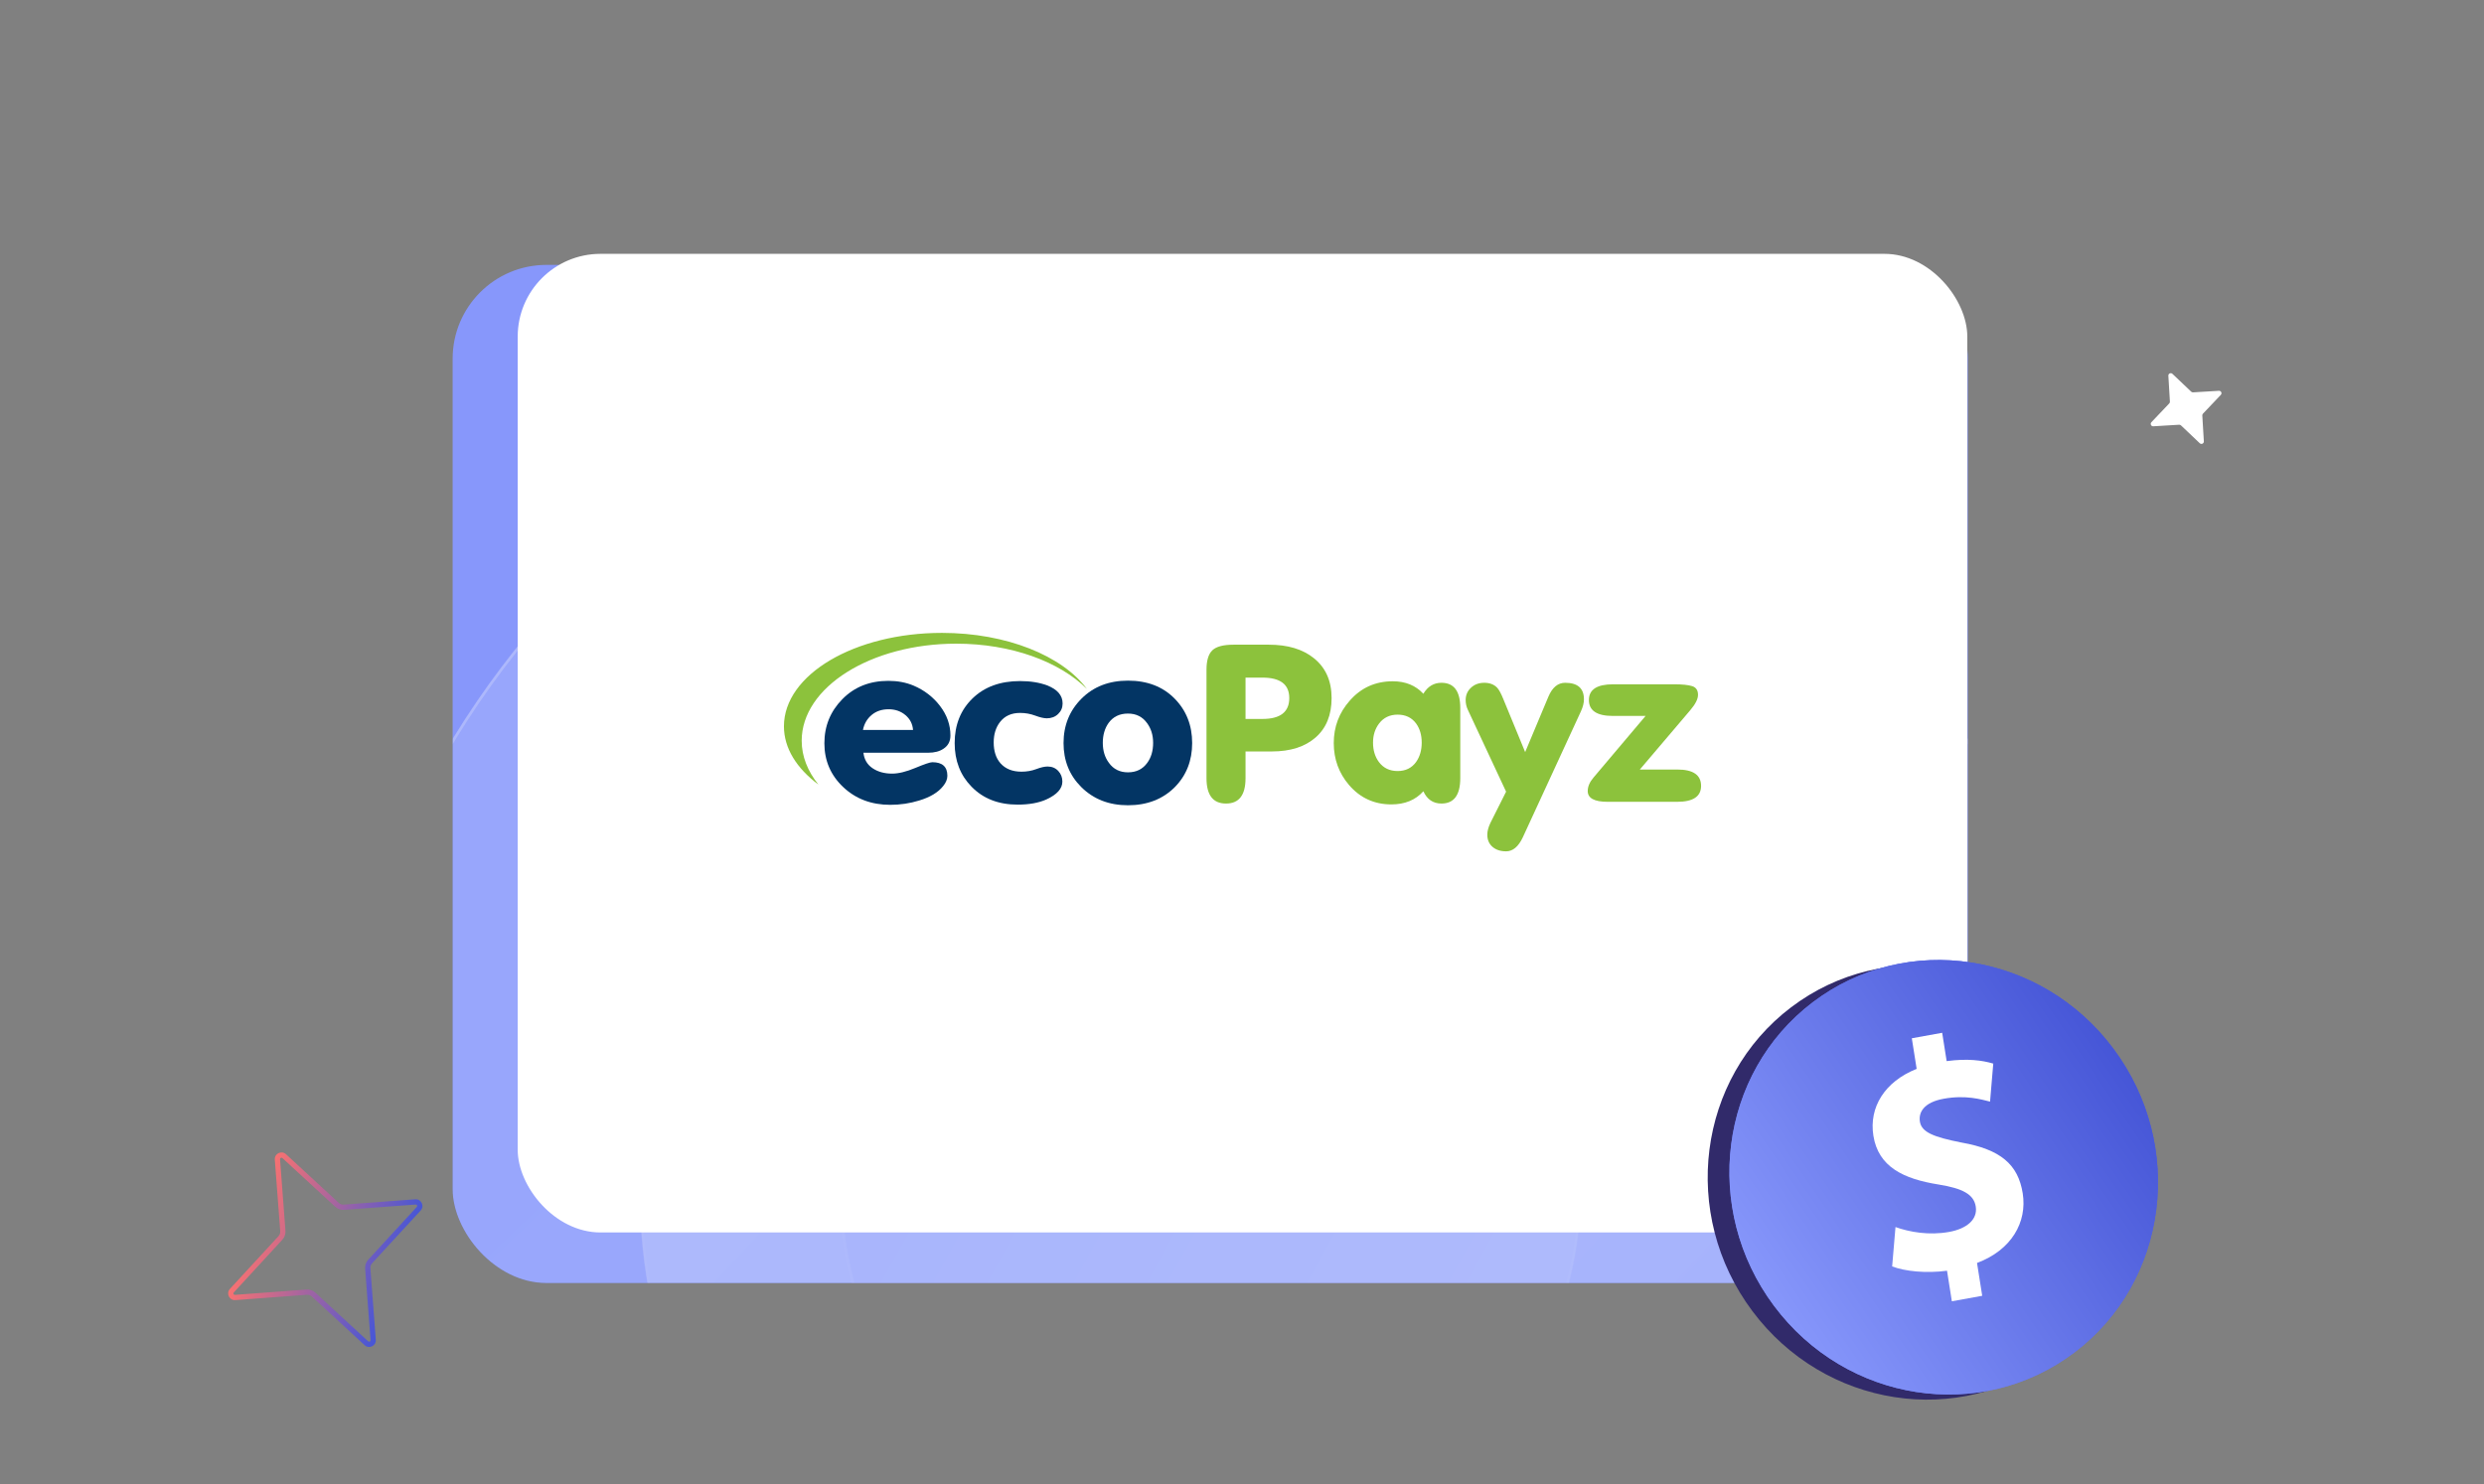 <svg width="900" height="538" viewBox="0 0 900 538" fill="none" xmlns="http://www.w3.org/2000/svg">
<rect x="0" y="0" width="900" height="538" fill="#808080" stroke="none"/>
<g clip-path="url(#clip0_11002_15433)">
<g clip-path="url(#clip1_11002_15433)">
<path d="M681.642 96H195.358C178.04 96 164 109.974 164 127.211V433.789C164 451.026 178.04 465 195.358 465H681.642C698.96 465 713 451.026 713 433.789V127.211C713 109.974 698.96 96 681.642 96Z" fill="#8797FB"/>
<g opacity="0.36">
<path d="M438.506 748.548C615.362 748.548 758.731 606.59 758.731 431.477C758.731 256.363 615.362 114.405 438.506 114.405C261.651 114.405 118.281 256.363 118.281 431.477C118.281 606.59 261.651 748.548 438.506 748.548Z" fill="url(#paint0_linear_11002_15433)" fill-opacity="0.5"/>
<path d="M438.493 748.209C615.16 748.209 758.376 606.402 758.376 431.476C758.376 256.549 615.16 114.742 438.493 114.742C261.826 114.742 118.609 256.549 118.609 431.476C118.609 606.402 261.826 748.209 438.493 748.209Z" stroke="white" stroke-opacity="0.8"/>
<path d="M438.519 636.077C552.641 636.077 645.155 544.474 645.155 431.476C645.155 318.478 552.641 226.875 438.519 226.875C324.397 226.875 231.883 318.478 231.883 431.476C231.883 544.474 324.397 636.077 438.519 636.077Z" fill="url(#paint1_linear_11002_15433)"/>
<path d="M438.505 635.74C552.439 635.74 644.8 544.288 644.8 431.477C644.8 318.665 552.439 227.214 438.505 227.214C324.572 227.214 232.211 318.665 232.211 431.477C232.211 544.288 324.572 635.74 438.505 635.74Z" stroke="white" stroke-opacity="0.4"/>
<path d="M438.511 564.286C512.59 564.286 572.643 504.825 572.643 431.475C572.643 358.126 512.59 298.664 438.511 298.664C364.432 298.664 304.379 358.126 304.379 431.475C304.379 504.825 364.432 564.286 438.511 564.286Z" fill="url(#paint2_linear_11002_15433)"/>
<path d="M438.513 563.948C512.404 563.948 572.304 504.638 572.304 431.475C572.304 358.312 512.404 299.002 438.513 299.002C364.623 299.002 304.723 358.312 304.723 431.475C304.723 504.638 364.623 563.948 438.513 563.948Z" stroke="white" stroke-opacity="0.5"/>
</g>
</g>
<path d="M797.935 150.577L798.498 159.957C798.545 160.743 797.604 161.188 797.025 160.643L790.21 154.173C790.039 154.008 789.802 153.922 789.556 153.934L780.176 154.498C779.39 154.545 778.945 153.604 779.49 153.024L785.961 146.21C786.125 146.038 786.212 145.801 786.199 145.556L785.636 136.176C785.589 135.389 786.529 134.945 787.109 135.49L793.923 141.96C794.095 142.125 794.332 142.211 794.578 142.199L803.958 141.635C804.744 141.588 805.189 142.529 804.644 143.108L798.173 149.923C798.009 150.095 797.922 150.332 797.935 150.577Z" fill="white"/>
<rect x="187.574" y="92" width="525.219" height="354.677" rx="30" fill="white"/>
<path d="M341.302 229.374C309.644 229.374 284.035 244.483 284.035 263.24C284.035 271.186 288.668 278.479 296.518 284.341C292.657 279.522 290.469 274.181 290.469 268.45C290.469 249.043 315.563 233.282 346.448 233.282C366.395 233.282 383.896 239.795 393.806 249.694C384.927 237.71 364.722 229.374 341.302 229.374Z" fill="#8CC23C"/>
<path d="M336.264 272.812C338.592 272.812 340.466 272.318 341.887 271.33C343.534 270.237 344.358 268.652 344.358 266.571C344.358 262.723 343.108 259.16 340.609 255.883C338.109 252.607 334.9 250.137 330.982 248.473C328.256 247.33 325.216 246.757 321.866 246.757C315.106 246.757 309.555 248.968 305.209 253.388C300.865 257.808 298.691 263.139 298.691 269.379C298.691 275.673 300.963 280.964 305.508 285.255C310.051 289.545 315.731 291.69 322.547 291.69C326.181 291.69 329.674 291.17 333.026 290.13C337.001 288.934 339.898 287.193 341.716 284.904C342.739 283.656 343.25 282.408 343.25 281.16C343.25 277.883 341.431 276.245 337.797 276.245C337.001 276.245 334.956 276.935 331.663 278.312C328.368 279.691 325.557 280.38 323.228 280.38C320.444 280.38 318.087 279.73 316.156 278.429C314.224 277.129 313.117 275.258 312.834 272.812H336.264ZM315.817 259.121C317.464 257.744 319.508 257.054 321.951 257.054C324.336 257.054 326.366 257.756 328.043 259.16C329.717 260.565 330.641 262.359 330.811 264.543H312.664C313.119 262.308 314.169 260.5 315.817 259.121Z" fill="#033564"/>
<path d="M352.028 285.139C356.23 289.456 361.796 291.614 368.727 291.614C372.872 291.614 376.337 290.99 379.121 289.741C382.982 287.974 384.914 285.815 384.914 283.266C384.914 281.758 384.416 280.471 383.423 279.405C382.429 278.34 381.136 277.806 379.547 277.806C378.467 277.806 377.104 278.119 375.458 278.742C373.81 279.366 372.021 279.678 370.091 279.678C366.796 279.678 364.24 278.638 362.423 276.558C360.831 274.685 360.037 272.189 360.037 269.069C360.037 266.105 360.804 263.634 362.338 261.658C364.041 259.474 366.455 258.381 369.579 258.381C371.509 258.381 373.341 258.707 375.075 259.356C376.807 260.007 378.212 260.331 379.292 260.331C380.939 260.331 382.302 259.811 383.381 258.771C384.46 257.732 385 256.458 385 254.949C385 252.037 383.126 249.852 379.377 248.396C376.594 247.357 373.328 246.836 369.579 246.836C362.423 246.836 356.686 248.93 352.369 253.116C348.052 257.303 345.895 262.7 345.895 269.304C345.894 275.699 347.939 280.978 352.028 285.139Z" fill="#033564"/>
<path d="M391.729 285.217C396.159 289.638 401.81 291.848 408.683 291.848C415.613 291.848 421.263 289.664 425.638 285.295C429.84 281.031 431.943 275.7 431.943 269.303C431.943 262.855 429.813 257.473 425.553 253.155C421.293 248.838 415.67 246.68 408.684 246.68C401.811 246.68 396.203 248.852 391.858 253.194C387.513 257.536 385.34 262.906 385.34 269.303C385.339 275.648 387.469 280.953 391.729 285.217ZM401.696 261.97C403.343 259.734 405.671 258.615 408.682 258.615C411.635 258.615 413.935 259.76 415.583 262.047C417.06 264.025 417.798 266.416 417.798 269.224C417.798 272.137 417.087 274.556 415.668 276.479C414.02 278.768 411.692 279.912 408.682 279.912C405.728 279.912 403.428 278.769 401.781 276.479C400.304 274.503 399.566 272.085 399.566 269.224C399.566 266.365 400.276 263.947 401.696 261.97Z" fill="#033564"/>
<path d="M451.279 245.586H457.413C463.888 245.586 467.125 248.058 467.125 252.997C467.125 258.042 463.888 260.565 457.413 260.565H451.279V245.586ZM451.279 282.056V272.345H460.822C467.523 272.345 472.805 270.656 476.669 267.274C480.53 263.894 482.462 259.136 482.462 252.998C482.462 246.809 480.332 241.999 476.072 238.566C472.039 235.289 466.586 233.651 459.714 233.651H446.935C443.242 233.651 440.686 234.327 439.267 235.677C437.846 237.027 437.137 239.391 437.137 242.767V282.031C437.137 288.16 439.493 291.224 444.208 291.224C448.921 291.223 451.279 288.168 451.279 282.056Z" fill="#8CC23C"/>
<path d="M499.68 262.203C501.318 260.071 503.551 259.005 506.379 259.005C509.261 259.005 511.494 260.072 513.076 262.203C514.433 264.076 515.112 266.39 515.112 269.146C515.112 271.903 514.433 274.243 513.076 276.167C511.494 278.352 509.261 279.444 506.379 279.444C503.495 279.444 501.234 278.353 499.595 276.167C498.181 274.244 497.475 271.903 497.475 269.146C497.475 266.443 498.21 264.128 499.68 262.203ZM522.268 291.223C526.811 291.223 529.084 288.151 529.084 282.002V256.602C529.084 250.507 526.811 247.459 522.268 247.459C519.484 247.459 517.297 248.786 515.707 251.438C512.924 248.423 509.233 246.914 504.631 246.914C498.326 246.914 493.13 249.254 489.04 253.935C485.176 258.304 483.246 263.427 483.246 269.304C483.246 275.129 485.091 280.2 488.784 284.516C492.817 289.197 497.928 291.537 504.12 291.537C509.004 291.537 512.866 289.951 515.707 286.778C517.07 289.741 519.257 291.223 522.268 291.223Z" fill="#8CC23C"/>
<path d="M561.03 252.452L552.595 272.578L544.756 253.543C543.904 251.411 543.138 249.981 542.456 249.253C541.319 248.057 539.757 247.459 537.769 247.459C535.838 247.459 534.234 248.058 532.956 249.253C531.678 250.449 531.039 251.929 531.039 253.697C531.039 254.946 531.295 256.115 531.806 257.208L545.687 286.92L540.013 298.222C539.255 299.825 538.877 301.247 538.877 302.49C538.877 304.352 539.501 305.827 540.751 306.914C542 307.999 543.648 308.542 545.693 308.542C548.134 308.542 550.151 306.851 551.742 303.472L572.786 257.835C573.523 256.224 573.893 254.767 573.893 253.466C573.893 249.462 571.621 247.46 567.077 247.46C564.466 247.459 562.449 249.124 561.03 252.452Z" fill="#8CC23C"/>
<path d="M607.745 278.898H594.141L612.427 257.378C614.291 255.19 615.223 253.343 615.223 251.833C615.223 250.166 614.512 249.112 613.093 248.67C611.673 248.227 609.486 248.006 606.533 248.006H584.466C578.615 248.006 575.691 249.905 575.691 253.701C575.691 257.55 578.588 259.473 584.381 259.473H596.223L577.311 281.862C575.948 283.475 575.266 285.088 575.266 286.699C575.266 289.301 577.679 290.599 582.507 290.599H607.641C613.435 290.599 616.331 288.676 616.331 284.827C616.331 280.875 613.469 278.898 607.745 278.898Z" fill="#8CC23C"/>
<path d="M743.773 491.993C709.818 517.729 661.067 510.177 634.886 475.125C608.704 440.073 615.007 390.794 648.963 365.058C682.919 339.321 731.669 346.873 757.851 381.925C784.032 416.978 777.729 466.256 743.773 491.993Z" fill="#312A6A"/>
<path d="M751.644 490.137C717.689 515.873 668.938 508.321 642.757 473.269C616.576 438.217 622.878 388.938 656.834 363.202C690.79 337.466 739.54 345.018 765.722 380.07C791.903 415.122 785.6 464.401 751.644 490.137Z" fill="url(#paint3_linear_11002_15433)"/>
<path d="M751.644 490.137C717.689 515.873 668.938 508.321 642.757 473.269C616.576 438.217 622.878 388.938 656.834 363.202C690.79 337.466 739.54 345.018 765.722 380.07C791.903 415.122 785.6 464.401 751.644 490.137Z" fill="url(#paint4_linear_11002_15433)"/>
<path d="M707.199 471.633L705.444 460.544C697.867 461.555 690.239 460.775 685.564 458.984L686.771 444.719C691.909 446.547 698.923 447.796 706.22 446.478C712.621 445.314 716.589 441.958 715.855 437.29C715.154 432.859 711.119 430.705 702.348 429.292C689.674 427.269 680.552 422.914 678.759 411.597C677.135 401.328 682.818 392.014 694.441 387.387L692.686 376.298L703.687 374.305L705.31 384.573C712.888 383.562 718.197 384.281 722.2 385.475L721.032 399.252C717.911 398.497 712.321 396.747 704.234 398.212C696.938 399.537 695.098 403.225 695.612 406.494C696.223 410.347 700.538 412.085 710.673 414.088C724.811 416.569 731.213 422.009 732.876 432.512C734.521 442.902 728.855 453.046 716.312 457.724L718.196 469.626L707.196 471.619L707.199 471.633Z" fill="white"/>
<path fill-rule="evenodd" clip-rule="evenodd" d="M102.311 449.303C103.103 448.426 103.522 447.257 103.427 446.06C103.427 446.058 103.427 446.057 103.427 446.055L101.466 420.134C101.466 420.133 101.466 420.132 101.466 420.131C101.434 419.655 101.989 419.4 102.325 419.709C102.325 419.709 102.325 419.709 102.325 419.709L121.457 437.36C122.335 438.154 123.504 438.575 124.699 438.482C124.701 438.482 124.702 438.482 124.704 438.482L150.595 436.553C150.596 436.553 150.597 436.553 150.598 436.553C151.073 436.522 151.33 437.078 151.02 437.414L133.413 456.543C132.621 457.42 132.202 458.59 132.297 459.786C132.297 459.788 132.297 459.79 132.297 459.791L134.258 485.712C134.259 485.713 134.259 485.714 134.259 485.715C134.29 486.191 133.735 486.446 133.399 486.136L114.267 468.485C113.39 467.692 112.221 467.271 111.026 467.364C111.024 467.364 111.022 467.364 111.02 467.364L85.129 469.293C85.128 469.293 85.127 469.293 85.126 469.293C84.651 469.324 84.395 468.768 84.704 468.432L102.311 449.303ZM83.304 467.141C81.83 468.744 83.069 471.345 85.264 471.192L111.173 469.262C111.828 469.21 112.488 469.44 112.992 469.897L132.112 487.536C133.715 489.014 136.311 487.777 136.156 485.58L134.193 459.641C134.14 458.985 134.369 458.325 134.825 457.82L152.42 438.704C153.894 437.101 152.655 434.501 150.461 434.654L124.551 436.584C123.896 436.636 123.236 436.405 122.732 435.949L103.613 418.31C102.009 416.832 99.413 418.069 99.569 420.266L101.531 446.205C101.584 446.861 101.355 447.521 100.899 448.026L83.304 467.141Z" fill="url(#paint5_linear_11002_15433)"/>
</g>
<defs>
<linearGradient id="paint0_linear_11002_15433" x1="735.495" y1="748.548" x2="131.578" y2="113.906" gradientUnits="userSpaceOnUse">
<stop stop-color="#F8FAFE"/>
<stop offset="1" stop-color="#DFE4FE"/>
</linearGradient>
<linearGradient id="paint1_linear_11002_15433" x1="176.901" y1="351.909" x2="471.9" y2="624.264" gradientUnits="userSpaceOnUse">
<stop stop-color="#F8FAFE"/>
<stop offset="1" stop-color="#DFE4FE"/>
</linearGradient>
<linearGradient id="paint2_linear_11002_15433" x1="562.91" y1="564.286" x2="238.512" y2="384.314" gradientUnits="userSpaceOnUse">
<stop stop-color="#F8FAFE"/>
<stop offset="1" stop-color="#DFE4FE"/>
</linearGradient>
<linearGradient id="paint3_linear_11002_15433" x1="885.966" y1="270.722" x2="579.953" y2="518.761" gradientUnits="userSpaceOnUse">
<stop stop-color="#1B2EC7"/>
<stop offset="1" stop-color="#8797FB"/>
</linearGradient>
<linearGradient id="paint4_linear_11002_15433" x1="764.472" y1="378.397" x2="635.931" y2="466.13" gradientUnits="userSpaceOnUse">
<stop stop-color="#4656D7"/>
<stop offset="1" stop-color="#8797FB"/>
</linearGradient>
<linearGradient id="paint5_linear_11002_15433" x1="91.242" y1="443.636" x2="144.513" y2="462.121" gradientUnits="userSpaceOnUse">
<stop stop-color="#F87171"/>
<stop offset="1" stop-color="#4656D7"/>
</linearGradient>
<clipPath id="clip0_11002_15433">
<rect width="900" height="538" rx="30" fill="white"/>
</clipPath>
<clipPath id="clip1_11002_15433">
<rect x="164" y="96" width="549" height="369" rx="34" fill="white"/>
</clipPath>
</defs>
</svg>
